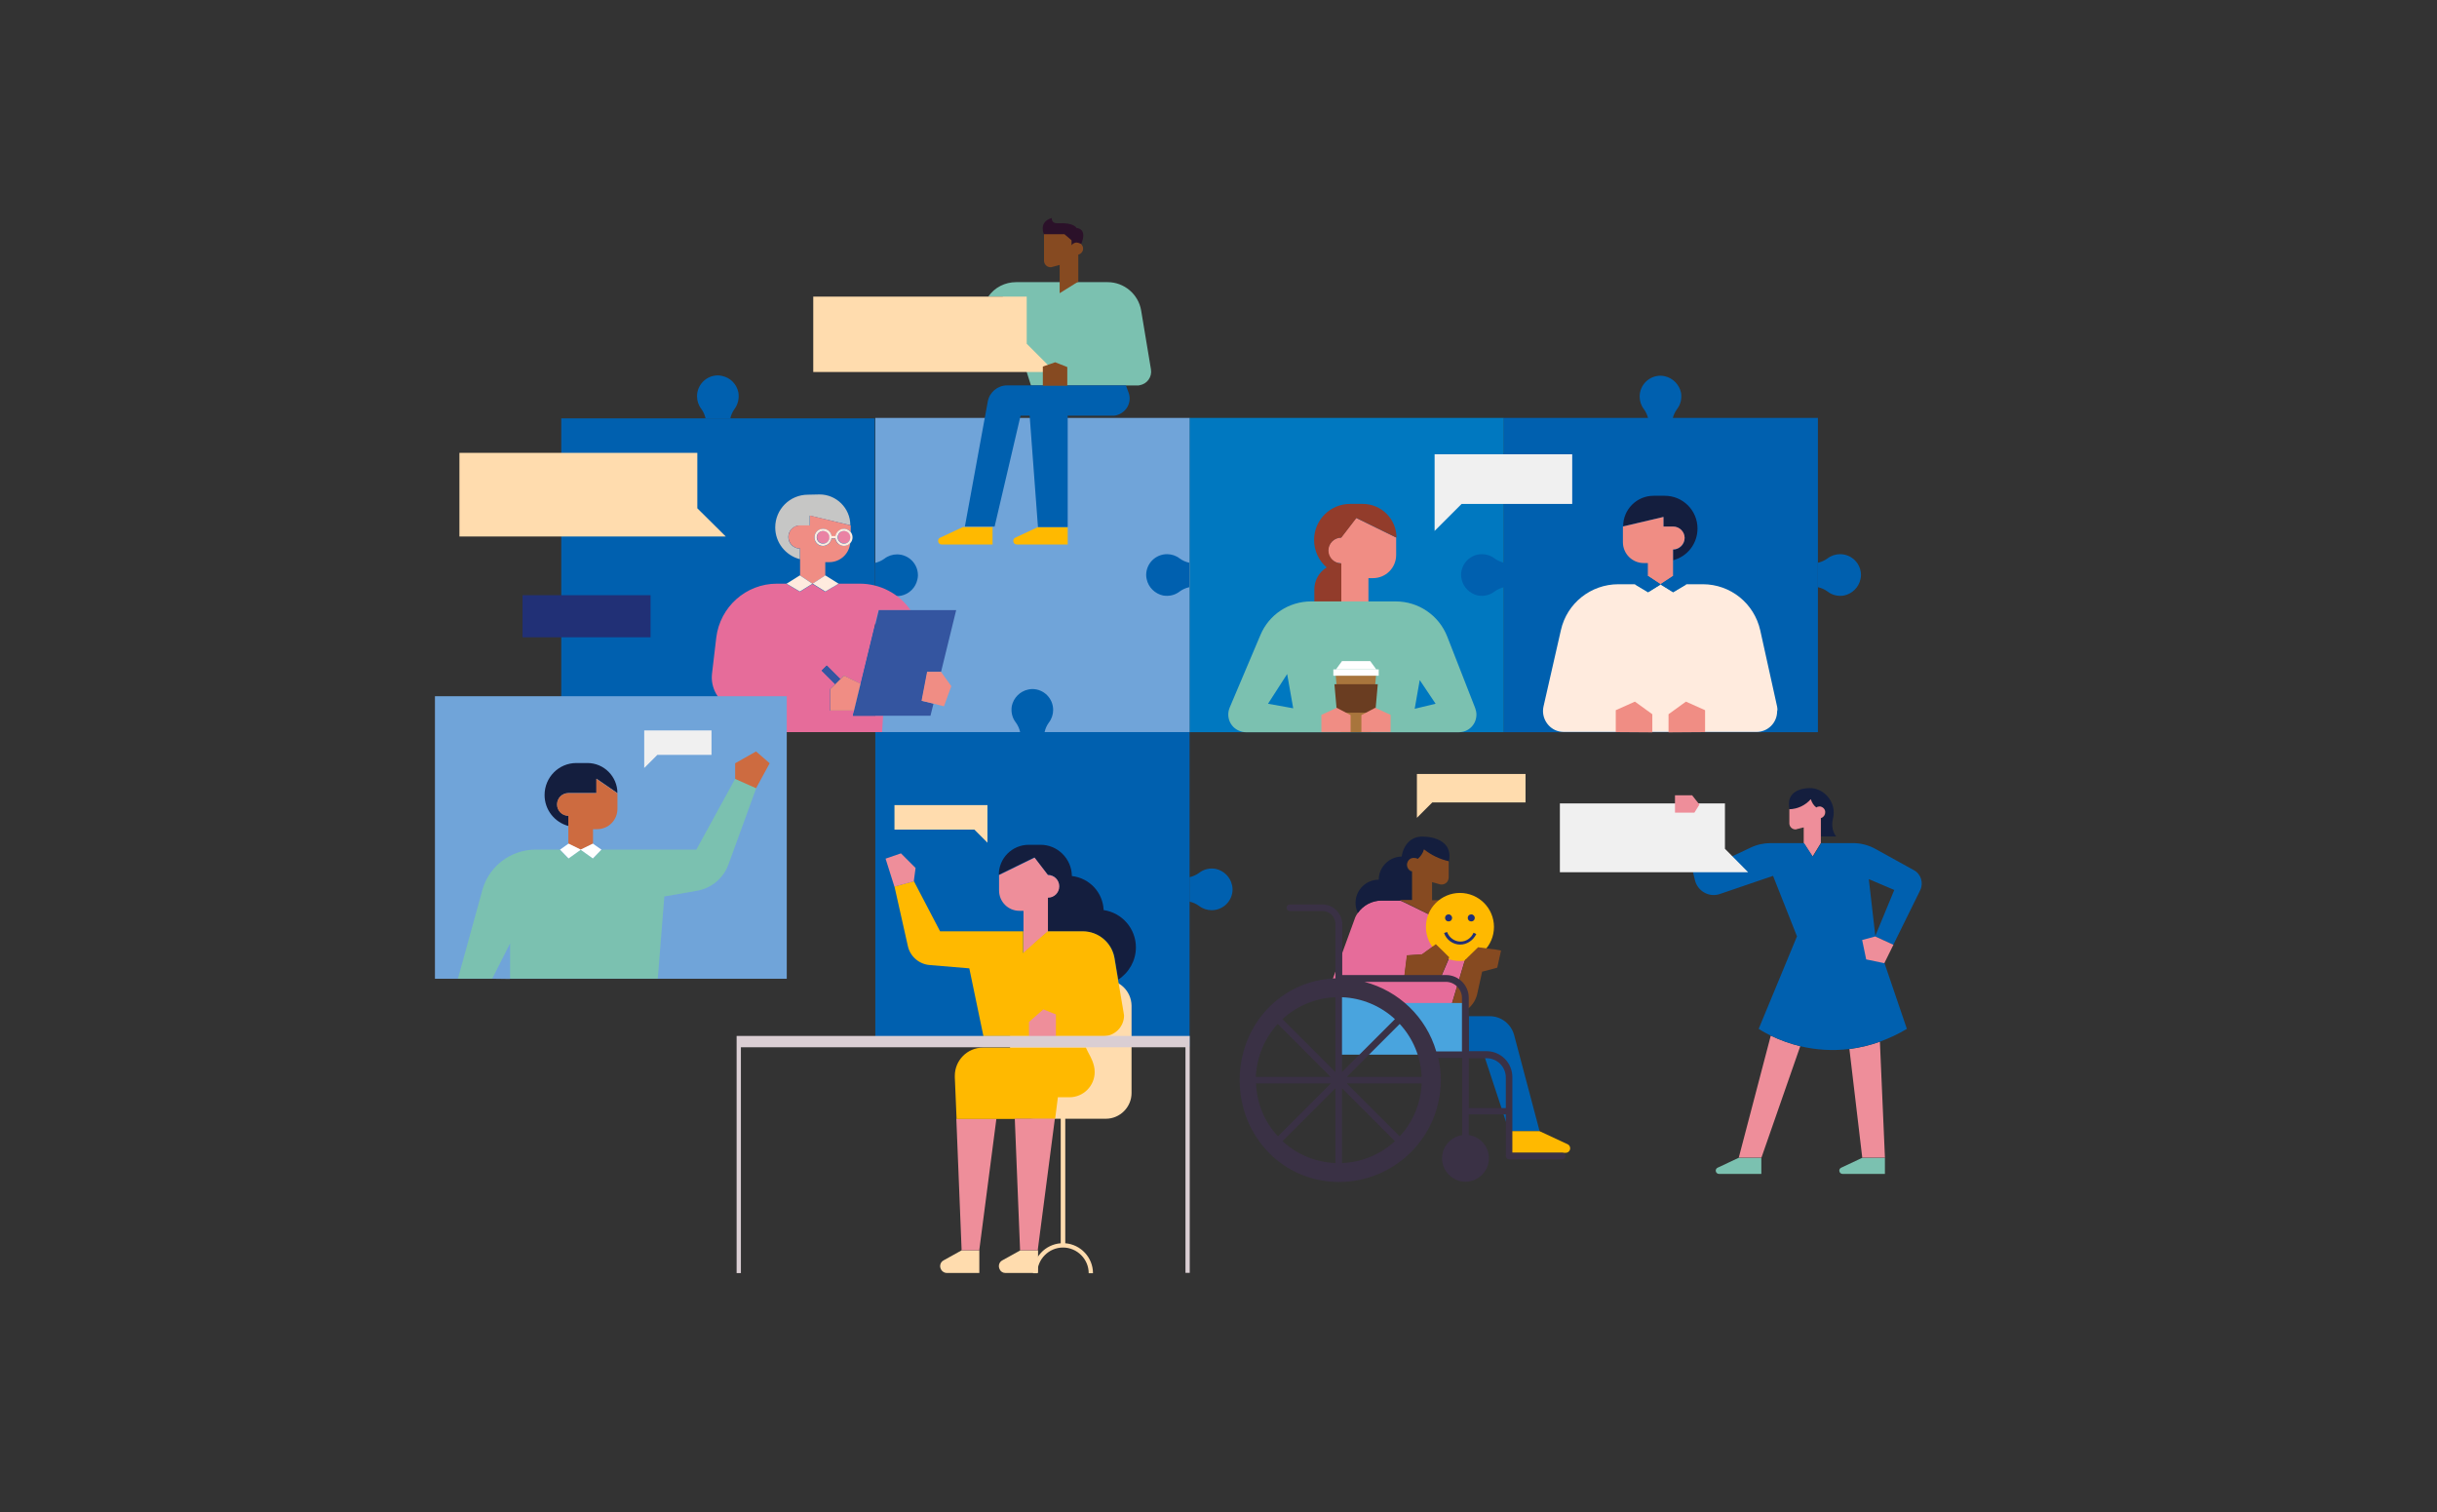 <?xml version="1.0" encoding="utf-8"?>
<!-- Generator: Adobe Illustrator 26.5.0, SVG Export Plug-In . SVG Version: 6.00 Build 0)  -->
<svg version="1.1" id="Layer_1" xmlns="http://www.w3.org/2000/svg" xmlns:xlink="http://www.w3.org/1999/xlink" x="0px" y="0px"
	 viewBox="0 0 967 600" style="enable-background:new 0 0 967 600;" xml:space="preserve">
<rect x="0" y="0" width="967" height="600" fill="#333333" stroke="none"/>
<style type="text/css">
	.st0{fill:#0060AF;}
	.st1{fill:#0078C0;}
	.st2{fill:#70A4D9;}
	.st3{fill:#A3A9D6;}
	.st4{fill:#141E3E;}
	.st5{fill:#F08D84;}
	.st6{fill:#FFEBDE;}
	.st7{fill:#FFDCAE;}
	.st8{fill:#213076;}
	.st9{fill:#923C2B;}
	.st10{fill:#7BC1B0;}
	.st11{fill:#A8753C;}
	.st12{fill:#FFFFFF;}
	.st13{fill:#6A3D21;}
	.st14{fill:#FFB900;}
	.st15{fill:#2B1129;}
	.st16{fill:#864A21;}
	.st17{fill:#F0F0F0;}
	.st18{fill:#E66C9A;}
	.st19{fill:#C6C6C5;}
	.st20{fill:#3455A0;}
	.st21{fill:#EA82A4;}
	.st22{fill:#EE8E9A;}
	.st23{fill:#CD6B40;}
	.st24{fill:#7595BD;}
	.st25{fill:#DACED3;}
	.st26{fill:#E14887;}
	.st27{fill:#49A4DE;}
	.st28{fill:#3A3145;}
</style>
<g>
	<g id="Group_800" transform="translate(-362.158 -973.439)">
		<g id="Group_541" transform="translate(596.605 158.655)">
			<rect id="Rectangle_347" x="362.2" y="980.6" class="st0" width="124.7" height="124.7"/>
		</g>
		<g id="Group_542" transform="translate(471.943 158.655)">
			<rect id="Rectangle_348" x="362.2" y="980.6" class="st1" width="124.7" height="124.7"/>
		</g>
		<g id="Group_543" transform="translate(347.281 158.655)">
			<rect id="Rectangle_349" x="362.2" y="980.6" class="st2" width="124.7" height="124.7"/>
		</g>
		<g id="Group_544" transform="translate(347.281 283.316)">
			<rect id="Rectangle_350" x="362.2" y="980.6" class="st0" width="124.7" height="124.7"/>
		</g>
		<g id="Group_545" transform="translate(454.856 212.722)">
			<path id="Path_907" class="st0" d="M379.2,984c-1.4-0.3-2.7-0.9-3.8-1.7c-1.4-1.1-3.2-1.7-5-1.7c-4.6,0-8.3,3.7-8.3,8.3
				c0,0.6,0.1,1.1,0.2,1.6c0.7,3.3,3.3,5.8,6.5,6.5c2.3,0.4,4.7-0.1,6.6-1.6c1.1-0.8,2.4-1.4,3.8-1.7L379.2,984z"/>
		</g>
		<g id="Group_546" transform="translate(579.811 212.722)">
			<path id="Path_908" class="st0" d="M379.2,984c-1.4-0.3-2.7-0.9-3.8-1.7c-1.4-1.1-3.2-1.7-5-1.7c-4.6,0-8.3,3.7-8.3,8.3
				c0,0.6,0.1,1.1,0.2,1.6c0.7,3.3,3.3,5.8,6.5,6.5c2.3,0.4,4.7-0.1,6.6-1.6c1.1-0.8,2.4-1.4,3.8-1.7L379.2,984z"/>
		</g>
		<g id="Group_547" transform="translate(721.294 212.722)">
			<path id="Path_909" class="st0" d="M362.2,984c1.4-0.3,2.7-0.9,3.8-1.7c1.4-1.1,3.2-1.7,5-1.7c4.6,0,8.3,3.7,8.3,8.3
				c0,0.6-0.1,1.1-0.2,1.6c-0.7,3.3-3.3,5.8-6.5,6.5c-2.3,0.4-4.7-0.1-6.6-1.6c-1.1-0.8-2.4-1.4-3.8-1.7L362.2,984z"/>
		</g>
		<g id="Group_548" transform="translate(471.944 337.384)">
			<path id="Path_910" class="st0" d="M362.2,993.8c1.4,0.3,2.7,0.9,3.8,1.7c1.4,1.1,3.2,1.7,5,1.7c4.6,0,8.3-3.7,8.3-8.3
				c0-0.6-0.1-1.1-0.2-1.6c-0.7-3.3-3.3-5.8-6.5-6.5c-2.3-0.4-4.7,0.1-6.6,1.6c-1.1,0.8-2.4,1.4-3.8,1.7L362.2,993.8z"/>
		</g>
		<g id="Group_549" transform="translate(401.349 266.23)">
			<path id="Path_911" class="st0" d="M375.3,997.7c0.3-1.4,0.9-2.7,1.7-3.8c1.1-1.4,1.7-3.2,1.7-5c0-4.6-3.7-8.3-8.3-8.3
				c-0.6,0-1.1,0.1-1.6,0.2c-3.3,0.7-5.8,3.3-6.5,6.5c-0.4,2.3,0.1,4.7,1.6,6.6c0.8,1.1,1.4,2.4,1.7,3.8H375.3z"/>
		</g>
		<g id="Group_550" transform="translate(526.011 266.23)">
			<path id="Path_912" class="st3" d="M375.3,997.7c0.3-1.4,0.9-2.7,1.7-3.8c1.1-1.4,1.7-3.2,1.7-5c0-4.6-3.7-8.3-8.3-8.3
				c-0.6,0-1.1,0.1-1.6,0.2c-3.3,0.7-5.8,3.3-6.5,6.5c-0.4,2.3,0.1,4.7,1.6,6.6c0.8,1.1,1.4,2.4,1.7,3.8H375.3z"/>
		</g>
		<g id="Group_552" transform="translate(650.672 141.906)">
			<path id="Path_914" class="st0" d="M365.5,997.7c-0.3-1.4-0.9-2.7-1.7-3.8c-1.1-1.4-1.7-3.2-1.7-5c0-4.6,3.7-8.3,8.3-8.3
				c0.6,0,1.1,0.1,1.6,0.2c3.3,0.7,5.8,3.3,6.5,6.5c0.4,2.3-0.1,4.7-1.6,6.6c-0.8,1.1-1.4,2.4-1.7,3.8L365.5,997.7z"/>
		</g>
		<g id="Group_558" transform="translate(612.324 189.651)">
			<g id="Group_554" transform="translate(0 0)">
				<path id="Path_915" class="st4" d="M409.9,988.9v3.8h3.8c2.5,0,4.6,2.1,4.6,4.6c0,2.5-2.1,4.6-4.6,4.6c0,0,0,0,0,0v4.2
					c5.7-1.5,9.7-6.6,9.7-12.6l0,0c0-7.2-5.8-13-13-13l0,0H406c-6.7,0-12.1,5.4-12.1,12.1l0,0L409.9,988.9z"/>
				<path id="Path_916" class="st5" d="M413.7,992.7h-3.8v-3.8l-16.1,3.8v6.2c0,4.6,3.7,8.3,8.3,8.3c0,0,0,0,0,0h1.6v5.1l5,3.3
					l5-3.3v-10.5c2.5,0,4.6-2.1,4.6-4.6c0,0,0,0,0,0C418.3,994.8,416.3,992.7,413.7,992.7z"/>
				<path id="Path_917" class="st6" d="M455,1064.2l-6.7-30.3c-2.4-10.7-11.8-18.3-22.8-18.3H419l-5.2,3.1l-5-3.1l-5,3.1l-5.2-3.1
					H392c-10.9,0-20.4,7.5-22.8,18.2l-6.9,30.3c-1,4.4,1.8,8.9,6.2,9.9c0.6,0.1,1.2,0.2,1.8,0.2h76.5c4.6,0,8.2-3.7,8.2-8.2
					C455.2,1065.4,455.1,1064.8,455,1064.2z"/>
				<g id="Group_553" transform="translate(36.403 31.801)">
					<path id="Path_918" class="st0" d="M362.2,983.9l5.2,3.1l5-3.1l-5-3.3L362.2,983.9z"/>
					<path id="Path_919" class="st0" d="M377.3,980.6l-5,3.3l5,3.1l5.2-3.1L377.3,980.6z"/>
				</g>
			</g>
			<g id="Group_557" transform="translate(28.768 81.476)">
				<g id="Group_555" transform="translate(20.941)">
					<path id="Path_920" class="st5" d="M376.7,992.8v-8.7l-7.6-3.4l-6.9,5v7.2L376.7,992.8z"/>
				</g>
				<g id="Group_556">
					<path id="Path_921" class="st5" d="M362.2,992.8v-8.7l7.6-3.4l6.9,5v7.2L362.2,992.8z"/>
				</g>
			</g>
		</g>
		<g id="Group_559" transform="translate(347.096 212.805)">
			<path id="Path_922" class="st0" d="M362.2,984c1.4-0.3,2.7-0.9,3.8-1.7c1.4-1.1,3.2-1.7,5-1.7c4.6,0,8.3,3.7,8.3,8.3
				c0,0.6-0.1,1.1-0.2,1.6c-0.7,3.3-3.2,5.8-6.5,6.5c-2.3,0.4-4.7-0.1-6.6-1.6c-1.1-0.8-2.4-1.4-3.8-1.7L362.2,984z"/>
		</g>
		<g id="Group_560" transform="translate(276.636 141.785)">
			<path id="Path_923" class="st0" d="M365.5,997.7c-0.3-1.4-0.9-2.7-1.7-3.8c-1.1-1.4-1.7-3.2-1.7-5c0-4.6,3.7-8.3,8.3-8.3
				c0.5,0,1.1,0.1,1.6,0.2c3.3,0.7,5.8,3.2,6.5,6.5c0.4,2.3-0.1,4.7-1.5,6.6c-0.8,1.1-1.4,2.4-1.7,3.8L365.5,997.7z"/>
		</g>
		<g id="Group_561" transform="translate(222.672 158.839)">
			<rect id="Rectangle_351" x="362.2" y="980.6" class="st0" width="124.4" height="124.4"/>
		</g>
		<g id="Group_564" transform="translate(182.258 172.517)">
			<path id="Path_924" class="st7" d="M456.6,1002.6v-22h-94.4v33.2h105.7L456.6,1002.6z"/>
		</g>
		<rect id="Rectangle_355" x="569.5" y="1209.6" class="st8" width="50.8" height="16.7"/>
		<g id="Group_587" transform="translate(487.304 192.771)">
			<g id="Group_586" transform="translate(0 0)">
				<g id="Group_585">
					<g id="Group_568">
						<g id="Group_567" transform="translate(34.084)">
							<g id="Group_565" transform="translate(5.665 5.557)">
								<path id="Path_925" class="st5" d="M367.2,988.4l6-7.8l15.9,7.8l0,0v6.9c0,5.1-4.1,9.2-9.2,9.2h-1.8v19.3l-11-10v-15.2
									c-2.8,0-5.1-2.3-5.1-5.1l0,0C362.2,990.7,364.4,988.4,367.2,988.4z"/>
							</g>
							<g id="Group_566">
								<path id="Path_926" class="st9" d="M367.2,1005.8c-3.2-2.7-5-6.7-5-10.9c0-7.9,6.4-14.3,14.3-14.3c0,0,0,0,0,0h5
									c7.4,0,13.4,6,13.4,13.4v0l-15.9-7.8l-6,7.8c-2.8,0-5.1,2.3-5.1,5.1c0,0,0,0,0,0c0,2.8,2.3,5.1,5.1,5.1l0,0v21.6
									c0,5.9-4.8,10.7-10.7,10.7l0,0l0,0v-21.6C362.2,1011.1,364.1,1007.7,367.2,1005.8z"/>
							</g>
						</g>
						<path id="Path_927" class="st10" d="M460.2,1061.6l-11.1-28.4c-3.3-8.4-11.4-13.9-20.4-13.9h-33.6c-8.8,0-16.7,5.2-20.1,13.3
							l-12.2,28.8c-1.5,3.6,0.1,7.7,3.7,9.2c0.9,0.4,1.8,0.6,2.7,0.6h84.5c3.9,0,7-3.1,7-7C460.7,1063.3,460.5,1062.4,460.2,1061.6z
							 M378,1059.9l7.6-11.8l2.4,13.6L378,1059.9z M436.2,1061.9l2-11.4l6.3,9.4L436.2,1061.9z"/>
					</g>
					<g id="Group_582" transform="translate(41.727 62.367)">
						<g id="Group_571" transform="translate(1.036 5.787)">
							<g id="Group_570">
								<g id="Group_569">
									<path id="Path_928" class="st11" d="M376.1,1003h-12l-2-22.4h16L376.1,1003z"/>
								</g>
							</g>
						</g>
						<g id="Group_577">
							<g id="Group_573" transform="translate(0 3.306)">
								<g id="Group_572">
									<rect id="Rectangle_356" x="362.2" y="980.6" class="st12" width="18" height="2.5"/>
								</g>
							</g>
							<g id="Group_576" transform="translate(1.036)">
								<g id="Group_575">
									<g id="Group_574">
										<path id="Path_929" class="st12" d="M375.8,980.6h-11.2l-2.4,3.3h16L375.8,980.6z"/>
									</g>
								</g>
							</g>
						</g>
						<g id="Group_581" transform="translate(0.428 9.183)">
							<g id="Group_580">
								<g id="Group_579">
									<g id="Group_578">
										<path id="Path_930" class="st13" d="M362.2,980.6l1,11.3h15.2l1-11.3H362.2z"/>
									</g>
								</g>
							</g>
						</g>
					</g>
					<g id="Group_583" transform="translate(36.977 80.91)">
						<path id="Path_931" class="st5" d="M362.2,983.4l6.1-2.8l5.5,2.9v6.7h-11.6V983.4z"/>
					</g>
					<g id="Group_584" transform="translate(52.948 80.91)">
						<path id="Path_932" class="st5" d="M373.7,983.4l-6.1-2.8l-5.5,2.9v6.7h11.6L373.7,983.4z"/>
					</g>
				</g>
			</g>
		</g>
		<g id="Group_599" transform="translate(322.756 79.214)">
			<g id="Group_590" transform="translate(69.302 25.476)">
				<path id="Path_934" class="st10" d="M362.2,986.5L362.2,986.5c2.5-3.7,6.7-5.8,11.1-5.8h36.3c6.6,0,12.2,4.8,13.3,11.2l3.9,23.4
					c0.5,3-1.5,5.8-4.5,6.3c-0.3,0.1-0.6,0.1-0.9,0.1h-42.2L368,986.5H362.2z"/>
			</g>
			<g id="Group_591" transform="translate(49.448 122.763)">
				<path id="Path_935" class="st14" d="M372,980.6l-9,4.2c-0.5,0.2-0.8,0.7-0.8,1.3l0,0c0,0.8,0.6,1.4,1.4,1.4l0,0h20.2v-6.9
					L372,980.6z"/>
			</g>
			<g id="Group_592" transform="translate(79.269 122.763)">
				<path id="Path_936" class="st14" d="M372,980.6l-9,4.2c-0.5,0.2-0.8,0.7-0.8,1.3l0,0c0,0.8,0.6,1.4,1.4,1.4c0,0,0,0,0,0h20.2
					v-6.9L372,980.6z"/>
			</g>
			<g id="Group_595" transform="translate(91.002)">
				<g id="Group_593">
					<path id="Path_937" class="st15" d="M375.6,984.7c-1.3-1.9-5-2-7.6-1.9s-2.2-2.1-2.2-2.1c-5.6,1.6-3.1,6.7-3.1,6.7h8.1l2.8,2.4
						v2c0.5-0.7,1.2-1.1,2.1-1.1c0.2,0,0.4,0,0.5,0.1h0c0.4,0.1,0.8,0.3,1.1,0.5C380.2,984.8,375.6,984.7,375.6,984.7z"/>
				</g>
				<g id="Group_594" transform="translate(0.569 6.655)">
					<path id="Path_938" class="st16" d="M375.6,983.9L375.6,983.9c-0.2,0-0.4-0.1-0.5-0.1c-0.8,0-1.6,0.4-2.1,1.1v-2l-2.8-2.4h-8.1
						V991c0,1.4,1.1,2.6,2.6,2.6c0.2,0,0.4,0,0.6-0.1l3-0.8v11.2l7.4-4.6l0-10.7c1.1-0.3,1.9-1.2,1.9-2.4c0-0.7-0.3-1.4-0.9-1.9
						C376.4,984.2,376,984,375.6,983.9z"/>
				</g>
			</g>
			<g id="Group_596" transform="translate(60.066 66.546)">
				<path id="Path_939" class="st0" d="M371.3,986.9c0.7-3.6,3.9-6.3,7.6-6.3h47.2l1,2.7c1.4,3.6-0.4,7.5-4,8.9
					c-0.8,0.3-1.6,0.5-2.4,0.4H403v44.2h-11.8l-3.3-44.2h-3.6l-10.3,44h-11.8L371.3,986.9z"/>
			</g>
			<g id="Group_597" transform="translate(0 31.322)">
				<path id="Path_940" class="st7" d="M446.8,980.6v18.7l11.2,11.2h-95.9v-29.9L446.8,980.6z"/>
			</g>
			<g id="Group_598" transform="translate(91.001 57.264)">
				<path id="Path_941" class="st16" d="M371.9,982.6l-4.8-1.9l-4.9,1.7v7.6h9.7V982.6z"/>
			</g>
		</g>
		<g id="Group_601" transform="translate(569.213 173.1)">
			<g id="Group_600">
				<path id="Path_942" class="st17" d="M362.2,980.6v30.4l10.7-10.7h43.9v-19.7H362.2z"/>
			</g>
		</g>
		<g id="Group_613" transform="translate(282.47 189.022)">
			<path id="Path_948" class="st3" d="M402.3,1015.9l-0.1,0.1l-0.2-0.1H402.3z"/>
			<path id="Path_949" class="st18" d="M369.8,1065.1l0.7,9.8h59.2l0.4-6.5h-12l10.2-41.9H441c-4.6-6.6-12.1-10.5-20.2-10.5h-8.6
				l0.2,0.1l-5.3,3.1l-5-3.1l-5,3.1l-5.3-3.1l0.2-0.1h-4c-12.3,0-22.6,9.2-24.1,21.4l-1.7,14.4
				C361.6,1057.3,364.6,1062.8,369.8,1065.1z M411.1,1055.9l-5.4-5.4l2-2l5.4,5.4l1.4-1.4l6.6,3.2l-2.6,10.7h-9.4v-8.6L411.1,1055.9
				z"/>
			<path id="Path_950" class="st19" d="M404.9,980.6c6.7,0,12.2,5.5,12.2,12.2l0,0L401,989v3.9h-3.9c-2.6,0-4.6,2.1-4.6,4.6
				c0,2.6,2.1,4.6,4.6,4.6v4.2c-5.8-1.5-9.8-6.7-9.8-12.6c0-7.2,5.8-13,13-13"/>
			<path id="Path_951" class="st20" d="M459.1,1026.5l-6,24.5h-5.4l-2.2,11.5l4.6,1.1l-1.2,4.8h-30.7l10.2-41.9L459.1,1026.5"/>
			<path id="Path_952" class="st20" d="M407.8,1048.5l5.4,5.4l-2,2l-5.4-5.4L407.8,1048.5z"/>
			<g id="Group_611" transform="translate(30.357 8.367)">
				<path id="Path_953" class="st21" d="M384.3,991.7c-1.4,0-2.5-1.1-2.5-2.5c0-0.2,0-0.5,0.1-0.7c0.3-1,1.1-1.7,2.2-1.8
					c0.1,0,0.2,0,0.2,0c1.4,0,2.5,1.1,2.5,2.5C386.8,990.6,385.7,991.7,384.3,991.7C384.3,991.7,384.3,991.7,384.3,991.7z"/>
				<path id="Path_954" class="st5" d="M366.8,984.5h3.9v-3.9l16.2,3.9v2.6c-0.5-0.5-1.1-0.9-1.8-1.1c-0.2-0.1-0.5-0.1-0.8-0.1
					c-1.7,0-3.1,1.3-3.4,2.9h-1.6c-0.2-1.7-1.7-2.9-3.4-2.9c-1.9,0-3.4,1.5-3.4,3.4c0,1.9,1.5,3.4,3.4,3.4c0.4,0,0.9-0.1,1.3-0.3
					c0.6-0.3,1.2-0.7,1.5-1.3c0.3-0.4,0.5-0.9,0.5-1.4h1.6c0.2,1.7,1.7,2.9,3.4,2.9c1,0,1.9-0.4,2.5-1.1c-0.4,4.3-4,7.6-8.3,7.6
					h-1.6v5.3l0,0l-4.9,3.2h-0.3l-4.8-3.2v-10.7c-2.6,0-4.6-2.1-4.6-4.6C362.2,986.5,364.2,984.5,366.8,984.5z"/>
				<path id="Path_955" class="st21" d="M373.5,989.2c0-1.4,1.1-2.5,2.5-2.5s2.5,1.1,2.5,2.5c0,1.4-1.1,2.5-2.5,2.5
					S373.5,990.6,373.5,989.2z"/>
				<path id="Path_956" class="st5" d="M382.8,1045.5l1.4-1.4l6.6,3.2l-2.6,10.7h-9.4v-8.6l1.9-1.8L382.8,1045.5z"/>
				<path id="Path_957" class="st5" d="M422.7,1042.6l4.1,5.7l-2.9,8l-4.3-1.1l-4.6-1.1l2.2-11.5L422.7,1042.6z"/>
			</g>
			<g id="Group_612" transform="translate(29.673 13.61)">
				<path id="Path_958" class="st6" d="M384.9,987.4c1,0,1.9-0.4,2.5-1.1c0.6-0.6,0.9-1.4,0.9-2.3c0-0.8-0.3-1.6-0.8-2.2
					c-0.5-0.5-1.1-0.9-1.8-1.1c-0.2-0.1-0.5-0.1-0.8-0.1c-1.7,0-3.1,1.3-3.4,2.9H380c-0.2-1.7-1.7-2.9-3.4-2.9
					c-1.9,0-3.4,1.5-3.4,3.4c0,1.9,1.5,3.4,3.4,3.4c0.4,0,0.9-0.1,1.3-0.3c0.6-0.3,1.2-0.7,1.5-1.3c0.3-0.4,0.5-0.9,0.5-1.4h1.6
					C381.8,986.1,383.2,987.4,384.9,987.4z M379.1,984c0,1.4-1.1,2.5-2.5,2.5s-2.5-1.1-2.5-2.5c0-1.4,1.1-2.5,2.5-2.5
					S379.1,982.6,379.1,984C379.1,984,379.1,984,379.1,984L379.1,984z M382.4,984c0-0.2,0-0.5,0.1-0.7c0.3-1,1.1-1.7,2.2-1.8
					c0.1,0,0.2,0,0.2,0c1.4,0,2.5,1.1,2.5,2.5c0,1.4-1.1,2.5-2.5,2.5C383.6,986.5,382.4,985.4,382.4,984L382.4,984z"/>
				<path id="Path_959" class="st6" d="M372.6,1002.3l4.9-3.2l0,0l5.1,3.2l0.2,0.1l-5.3,3.1l-5-3.1L372.6,1002.3z"/>
				<path id="Path_960" class="st6" d="M362.3,1002.3l5.1-3.2l0,0l4.8,3.2l0,0l0.2,0.1l-5,3.1l-5.3-3.1L362.3,1002.3z"/>
			</g>
		</g>
		<g id="Group_645" transform="translate(143.245 269.084)">
			<g id="Group_619" transform="translate(208.209 59.047)">
				<path id="Path_961" class="st7" d="M449.4,1034.1h-27.7c-5.6,0-10.2,4.6-10.2,10.2v34.7c0,5.6,4.6,10.2,10.2,10.2h9.9v49.4
					c-6.2,0.5-11,5.6-11,11.9h1.7c0-5.6,4.6-10.2,10.2-10.2c5.6,0,10.2,4.6,10.2,10.2h1.7c0-6.2-4.8-11.4-11-11.9v-49.4h16.1
					c5.6,0,10.2-4.6,10.2-10.2v-34.7C459.6,1038.6,455,1034.1,449.4,1034.1z"/>
				<g id="Group_618">
					<g id="Group_616" transform="translate(3.428)">
						<path id="Path_962" class="st4" d="M458,1021.2c0-7.4-5.4-13.7-12.8-14.8c-0.3-7-5.6-12.7-12.6-13.5
							c-0.1-6.9-5.7-12.5-12.6-12.4c0,0-0.1,0-0.1,0h-4.4c-6.6,0-11.9,5.3-11.9,11.9l0,0l14.1-6.9l5.3,6.9c2.5,0,4.5,2,4.5,4.5v0
							c0,2.5-2,4.5-4.5,4.5l0,0v13.5H437c6.2,0,11.6,4.5,12.6,10.7l1.4,8.4C455.3,1031.2,458,1026.4,458,1021.2z"/>
						<path id="Path_963" class="st22" d="M423.1,992.5l-5.3-6.9l-14.1,6.9l0,0v6.1c0,4.5,3.6,8.1,8.1,8.1h1.6v16.9l5.8-5.2l3.9-3.4
							l0,0v-13.5c2.5,0,4.5-2,4.5-4.5l0,0C427.6,994.5,425.6,992.5,423.1,992.5C423.1,992.5,423.1,992.5,423.1,992.5z"/>
						<g id="Group_615" transform="translate(0 14.425)">
							<path id="Path_964" class="st14" d="M453.1,1032.5l-2.2-13l-1.4-8.4c-1-6.1-6.3-10.7-12.6-10.7h-13.9l-3.9,3.4l-5.8,5.2v-8.6
								h-33l-10.4-19.9l-7.7,2.1l5.3,23.6c0.9,4.2,4.5,7.3,8.8,7.6l15.6,1.3l5.6,26.9h47.6c4.5,0,8.2-3.7,8.2-8.2
								C453.2,1033.4,453.2,1033,453.1,1032.5z"/>
						</g>
					</g>
					<path id="Path_965" class="st7" d="M386.4,1150.4h12.9v-9h-7l-7.2,4c-1.3,0.7-1.7,2.3-1,3.6
						C384.6,1149.9,385.5,1150.4,386.4,1150.4z"/>
					<path id="Path_966" class="st7" d="M409.7,1150.4h12.9v-9h-7l-7.2,4c-1.3,0.7-1.7,2.3-1,3.6
						C407.8,1149.9,408.7,1150.4,409.7,1150.4z"/>
					<g id="Group_617" transform="translate(27.374 80.274)">
						<path id="Path_967" class="st22" d="M364.9,1061.1h7l6.8-52.2h-15.9L364.9,1061.1z"/>
						<path id="Path_968" class="st14" d="M417.4,987.9c-0.8-3.1-1.9-4.3-3.2-7.2h-40.8c-6.2,0-11.2,5-11.2,11.2c0,0.2,0,0.3,0,0.5
							l0.7,16.6H402l1.1-8.6h4.6c5.5,0,10-4.5,10-10C417.7,989.5,417.6,988.7,417.4,987.9z"/>
						<path id="Path_969" class="st22" d="M386,1008.9l2.1,52.2h7l6.8-52.2H386z"/>
					</g>
					<path id="Path_970" class="st22" d="M365.6,997.1l7.7-2.1l0.7-5.3l-5.8-5.8l-6.1,2.1L365.6,997.1z"/>
					<path id="Path_971" class="st22" d="M429.8,1056.5H419v-5.7l5.7-5l5,2V1056.5z"/>
				</g>
			</g>
			<g id="Group_638" transform="translate(0 0)">
				<g id="Group_621">
					<g id="Group_620">
						<rect id="Rectangle_359" x="391.5" y="980.6" class="st2" width="139.6" height="112.1"/>
					</g>
				</g>
				<g id="Group_633" transform="translate(38.423 26.606)">
					<g id="Group_623" transform="translate(34.38)">
						<g id="Group_622">
							<path id="Path_972" class="st4" d="M367.2,996.9c0-2.5,2-4.5,4.5-4.5h11.1v-5.7l8.3,5.7l0,0c0-6.5-5.3-11.9-11.9-11.9l0,0
								h-4.4c-7,0-12.6,5.7-12.6,12.7c0,5.8,3.9,10.8,9.5,12.3v-4.1C369.2,1001.4,367.2,999.4,367.2,996.9L367.2,996.9z"/>
						</g>
					</g>
					<g id="Group_625" transform="translate(39.398 6.155)">
						<g id="Group_624">
							<path id="Path_973" class="st23" d="M377.7,980.6v5.7h-11.1c-2.5,0-4.5,2-4.5,4.5c0,2.5,2,4.5,4.5,4.5l0,0v11.1l4.9,2.4
								l4.9-2.4v-5.8h1.6c4.5,0,8.1-3.6,8.1-8.1v-6.1L377.7,980.6z"/>
						</g>
					</g>
					<g id="Group_627" transform="translate(0 6.155)">
						<g id="Group_626">
							<path id="Path_974" class="st10" d="M472.2,980.6l-15.4,28.1h-37.6l-3.4,3.5l-4.9-3.5l-4.9,3.5l-3.4-3.5H393
								c-9.8,0-18.5,6.6-21.1,16l-9.7,35.2h13.6l7.1-14v14h58.6l2.6-32.6l13.1-2.3c5.6-1,10.3-4.9,12.3-10.3l11.1-30.5L472.2,980.6z
								"/>
						</g>
					</g>
					<g id="Group_632" transform="translate(40.498 31.869)">
						<g id="Group_629">
							<g id="Group_628">
								<path id="Path_975" class="st12" d="M362.2,983l3.4,3.5l4.9-3.5l-4.9-2.4L362.2,983z"/>
							</g>
						</g>
						<g id="Group_631" transform="translate(8.241)">
							<g id="Group_630">
								<path id="Path_976" class="st12" d="M367,980.6l-4.9,2.4l4.9,3.5l3.4-3.5L367,980.6z"/>
							</g>
						</g>
					</g>
				</g>
				<g id="Group_635" transform="translate(148.42 21.904)">
					<g id="Group_634">
						<path id="Path_977" class="st23" d="M362.2,991.5v-6.2l8.3-4.7l5.4,4.7l-5.4,9.9L362.2,991.5z"/>
					</g>
				</g>
				<g id="Group_637" transform="translate(51.946 112.115)">
					<g id="Group_636">
						<path id="Path_978" class="st24" d="M362.2,980.7h7.1v-0.1L362.2,980.7L362.2,980.7z"/>
					</g>
				</g>
			</g>
			<g id="Group_640" transform="translate(149.002 134.89)">
				<g id="Group_639">
					<path id="Path_979" class="st25" d="M362.2,980.6v94h1.7V985h176.4v89.5h1.7v-94H362.2z"/>
				</g>
			</g>
			<g id="Group_642" transform="translate(112.339 13.576)">
				<g id="Group_641">
					<path id="Path_980" class="st17" d="M362.2,980.6v14.9l5.2-5.2h21.5v-9.7L362.2,980.6z"/>
				</g>
			</g>
			<g id="Group_644" transform="translate(211.638 43.211)">
				<g id="Group_643">
					<path id="Path_981" class="st7" d="M399.1,980.6v14.9l-5.2-5.2h-31.7v-9.7L399.1,980.6z"/>
				</g>
			</g>
		</g>
		<g id="Group_664" transform="translate(502.863 299.932)">
			<g id="Group_654" transform="translate(36.932 24.85)">
				<g id="Group_653">
					<g id="Group_652">
						<g id="Group_647" transform="translate(44.625 25.335)">
							<g id="Group_646">
								<path id="Path_982" class="st26" d="M361.9,994.5h5.6l-0.3-3.5c-0.6-5.9-5.5-10.4-11.5-10.4h-2l-0.1,0.4l-3.3,7.9
									L361.9,994.5L361.9,994.5z"/>
							</g>
						</g>
						<g id="Group_648" transform="translate(0 25.337)">
							<path id="Path_983" class="st18" d="M406.5,994.5l-11.7-5.7l-15.2-7.4l-0.9-0.4l-0.9-0.4h-3.9c0,0-0.1,0-0.1,0l0,0h-3.2
								c-3.7,0-7.3,1.8-9.4,4.9c-0.6,0.8-1.1,1.7-1.4,2.7l-9.6,26.3l27.9,8.9h19.8l5.8-19.4c-2.2,0-4.5-0.4-6.6-1.2l0.4,0.4
								l-3.5,8.2l-1-0.1l-5.4-0.7l-8.2,2.2l1.3-10.4l6-0.4l4-2.9C389.1,997.7,406.4,994.5,406.5,994.5L406.5,994.5z"/>
						</g>
						<g id="Group_649" transform="translate(10.147)">
							<path id="Path_984" class="st4" d="M376.7,980.6c-4.6-0.1-7.6,3.3-8.3,7.9c-5,0.1-9.1,4.2-9.1,9.2c-5.1,0-9.2,4.1-9.2,9.2
								c0,0,0,0,0,0c0,1.4,0.3,2.7,0.9,4c2.2-3.1,5.7-4.9,9.4-4.9h3.2l0,0c0,0,0.1,0,0.1,0h3.9h0h4.9v-11.4c-1.2-0.3-2-1.4-2-2.6
								c0-1.2,0.8-2.2,1.9-2.6c0,0,0.1,0,0.2,0c0.2-0.1,0.5-0.1,0.7-0.1c0.5,0,1,0.2,1.5,0.4c1.2-1,2.1-2.3,2.5-3.8
								c2.9,2.2,6.2,3.8,9.8,4.7C388.9,982.6,381.4,980.6,376.7,980.6z"/>
						</g>
						<g id="Group_651" transform="translate(27.603 5.158)">
							<g id="Group_650">
								<path id="Path_985" class="st16" d="M367.2,1009l3.3-7.9l0.1-0.4l0,0H363v-7.2l3.2,0.9c1.5,0.3,3-0.6,3.3-2.1
									c0-0.2,0.1-0.4,0.1-0.6v-6.5c-3.6-0.8-6.9-2.4-9.8-4.7c-0.4,1.5-1.3,2.8-2.5,3.8c-0.4-0.3-0.9-0.4-1.5-0.4
									c-0.3,0-0.5,0-0.7,0.1c0,0-0.1,0-0.2,0c-1.1,0.4-1.8,1.4-1.8,2.6c0,1.2,0.8,2.3,2,2.6v11.4h-4.9h0l0.9,0.4l0.9,0.4
									L367.2,1009z"/>
							</g>
						</g>
					</g>
				</g>
			</g>
			<circle id="Ellipse_101" class="st14" cx="438.6" cy="1041.3" r="13.5"/>
			<path id="Path_986" class="st8" d="M438.7,1048.3c-2.9,0-5.5-1.9-6.4-4.6l1.2-0.4c0.8,2.2,2.9,3.8,5.3,3.8c2.3,0,4.3-1.4,5.2-3.5
				l1.1,0.5C443.9,1046.6,441.4,1048.3,438.7,1048.3z"/>
			<g id="Group_655" transform="translate(82.493 55.709)">
				<path id="Path_987" class="st8" d="M353,982c0,0.8-0.6,1.4-1.4,1.4c0,0,0,0,0,0c-0.8,0-1.4-0.6-1.4-1.4c0-0.8,0.6-1.4,1.4-1.4
					l0,0C352.4,980.6,353,981.3,353,982C353,982,353,982,353,982z"/>
				<path id="Path_988" class="st8" d="M362,982c0,0.8-0.6,1.4-1.4,1.4l0,0c-0.8,0-1.4-0.6-1.4-1.4c0-0.8,0.6-1.4,1.4-1.4
					c0,0,0,0,0,0C361.4,980.6,362,981.3,362,982C362,982,362,982,362,982z"/>
			</g>
			<g id="Group_657" transform="translate(72.326)">
				<g id="Group_656">
					<path id="Path_989" class="st7" d="M349.2,980.6V998l6.1-6.1h37v-11.3H349.2z"/>
				</g>
			</g>
			<g id="Group_658" transform="translate(66.137 67.536)">
				<path id="Path_990" class="st16" d="M366,983.6l-3.1-3l-1.5,1.1l-4,2.9l-6,0.4l-1.3,10.4l8.2-2.2l5.4,0.7l1,0.1l3.5-8.2
					l-0.4-0.4L366,983.6z"/>
			</g>
			<g id="Group_659" transform="translate(84.604 68.751)">
				<path id="Path_991" class="st16" d="M368.1,981.5l-3.2-0.4l-3.7-0.5l-3.9,3.8l-0.2,0.2l-0.8,0.8c-0.1,0-0.2,0-0.2,0l-5.8,19.4
					l0.3,2.6c5-0.1,9.3-3.6,10.3-8.5l1.9-8.6l6-1.6l1.5-6.8L368.1,981.5z"/>
			</g>
			<g id="Group_663" transform="translate(0 51.781)">
				<g id="Group_660" transform="translate(91.91 44.331)">
					<path id="Path_992" class="st0" d="M378.3,1026.2l-10.1-38.1c-1.2-4.4-5.1-7.5-9.7-7.5h-8.3v15.3h6l10,30.3L378.3,1026.2z"/>
				</g>
				<g id="Group_661" transform="translate(40.364 31.582)">
					<path id="Path_993" class="st27" d="M350.2,1008.6h50.2v-20.5h-28.9l-21.3-7.5V1008.6z"/>
				</g>
				<g id="Group_662" transform="translate(107.937 89.932)">
					<path id="Path_994" class="st14" d="M362.2,980.6l11.2,5.2c0.6,0.3,1,0.9,1,1.6l0,0c0,1-0.8,1.8-1.8,1.8h-22.5v-8.6
						L362.2,980.6z"/>
				</g>
				<path id="Path_995" class="st28" d="M351.2,1050.3c0,22.3,17.1,40.4,39.4,40.4c0,0,0,0,0,0c22.3,0,40.4-18.1,40.4-40.4
					c0,0,0,0,0,0c0-2.9-0.3-5.9-1-8.8h9.5v30.5c0,0,0,0.1,0,0.1c-4.6,0.7-8,4.6-8,9.2c0,5.1,4.2,9.3,9.3,9.3s9.3-4.2,9.3-9.3
					c0-4.6-3.4-8.6-8-9.2c0,0,0-0.1,0-0.1v-8.1h14.7v16.5c0,0.7,0.6,1.3,1.3,1.3h21.1c0.7,0,1.3-0.6,1.3-1.3c0,0,0,0,0,0
					c0-0.7-0.6-1.3-1.3-1.3h-19.8v-30c0-5.7-4.6-10.3-10.3-10.3h-7v-21.2c0-5-4.1-9-9-9h-41.2v-20.1c0-4.3-3.5-7.9-7.9-7.9h-12.9
					c-0.7,0-1.3,0.6-1.3,1.3c0,0.7,0.6,1.3,1.3,1.3l0,0H384c2.9,0,5.2,2.3,5.2,5.2v21.5v0C367.4,1010.7,351.2,1028.5,351.2,1050.3z
					 M366.3,1028l21,21h-29.7C358,1041.2,361,1033.7,366.3,1028L366.3,1028z M389.2,1047.1l-21-21c5.7-5.3,13.2-8.4,21-8.7V1047.1z
					 M442.1,1061.4v-19.8h7c4.3,0,7.7,3.4,7.7,7.7v12.1L442.1,1061.4z M429.2,1038.9c-4-13.6-14.8-24-28.5-27.6H433
					c3.5,0,6.4,2.9,6.4,6.4v21.2H429.2z M423.4,1049h-29.7l21-21C420,1033.7,423.1,1041.2,423.4,1049z M414.7,1072.6l-21-21h29.7
					C423.1,1059.4,420,1066.9,414.7,1072.6L414.7,1072.6z M391.8,1053.5l21,21c-5.7,5.3-13.2,8.4-21,8.7V1053.5z M391.8,1017.4
					c7.8,0.3,15.3,3.4,21,8.7l-21,21V1017.4z M368.2,1074.5l21-21v29.7C381.4,1082.9,373.9,1079.8,368.2,1074.5z M357.7,1051.6h29.7
					l-21,21C361,1066.9,358,1059.4,357.7,1051.6z"/>
			</g>
		</g>
		<g id="Group_684" transform="translate(668.215 302.73)">
			<g id="Group_680" transform="translate(48.085 0)">
				<g id="Group_675" transform="translate(43.671)">
					<path id="Path_1002" class="st4" d="M324.8,995.4v7.2h6c0,0-2.4-2.5-1.3-7.1c1.1-4.3-0.9-8.7-4.7-10.9
						c-0.2-0.1-0.4-0.2-0.6-0.3l0,0l0,0c-1.2-0.6-2.5-0.9-3.8-0.9c-4,0-9.7,1.7-8.1,8.5c3.3-0.1,6.3-1.6,8.5-4
						c0.4,1.3,1.1,2.4,2.2,3.3c0.4-0.2,0.8-0.4,1.3-0.4c0.1,0,0.2,0,0.2,0c0.1,0,0.3,0,0.4,0.1c1,0.3,1.7,1.2,1.7,2.3
						C326.5,994.2,325.8,995.1,324.8,995.4z"/>
					<path id="Path_1003" class="st22" d="M324.8,990.8c-0.1,0-0.3-0.1-0.4-0.1c-0.1,0-0.2,0-0.2,0c-0.5,0-0.9,0.1-1.3,0.4
						c-1.1-0.8-1.8-2-2.2-3.3c-2.2,2.5-5.2,3.9-8.5,4v5.6c0,1.3,1.1,2.4,2.4,2.4c0.2,0,0.4,0,0.5-0.1l2.8-0.7v6.2l0,0l3.5,5.4
						l3.3-5.4l0,0v-9.9c1-0.3,1.7-1.2,1.7-2.3C326.5,992.1,325.8,991.1,324.8,990.8z"/>
				</g>
				<g id="Group_676" transform="translate(14.756 146.703)">
					<path id="Path_1004" class="st10" d="M321,983.4l-8.3,3.9c-0.5,0.2-0.8,0.7-0.8,1.2l0,0c0,0.7,0.6,1.3,1.3,1.3H330v-6.4H321z"
						/>
				</g>
				<g id="Group_677" transform="translate(63.788 146.703)">
					<path id="Path_1005" class="st10" d="M321,983.4l-8.3,3.9c-0.5,0.2-0.8,0.7-0.8,1.2l0,0c0,0.7,0.6,1.3,1.3,1.3H330v-6.4H321z"
						/>
				</g>
				<g id="Group_678" transform="translate(0 6.527)">
					<path id="Path_1006" class="st22" d="M335.8,1123.5h9l15.4-44.2c-4-1-8-2.4-11.7-4.2L335.8,1123.5z"/>
					<path id="Path_1007" class="st22" d="M384.8,1123.5h9l-2-46c-3.9,1.4-8,2.4-12.1,2.9L384.8,1123.5z"/>
					<path id="Path_1008" class="st0" d="M407.8,1017.4c1.4-2.9,0.3-6.5-2.6-8L390,1001c-2.7-1.5-5.8-2.3-8.9-2.3h-12.6l-3.3,5.4
						l-3.5-5.4h-13.2c-2.8,0-5.5,0.6-8,1.8l-12.7,6l-7.5-23.2l-8.3,3.2l6.4,26.9c1,4.1,5.1,6.7,9.2,5.7c0.2-0.1,0.5-0.1,0.7-0.2
						l21.1-7.2l9.5,24l-15.2,36.7c1.5,1,3.2,1.9,4.8,2.7c3.7,1.8,7.7,3.2,11.7,4.2c6.4,1.5,13,1.9,19.5,1.1
						c4.1-0.5,8.2-1.5,12.1-2.9c3.7-1.4,7.3-3,10.7-5.1l-12.5-36.7l-2.6-22.7l10.1,4.3l-7.6,18.4l7.2,3.4L407.8,1017.4z"/>
				</g>
				<g id="Group_679" transform="translate(72.86 58.878)">
					<path id="Path_1009" class="st22" d="M317.1,983.4l-5.2,1.4l1.6,7.7l7.2,1.5l3.6-7.3L317.1,983.4z"/>
				</g>
			</g>
			<g id="Group_682" transform="translate(0 6.088)">
				<g id="Group_681">
					<path id="Path_1010" class="st17" d="M378.4,1001.4v-18h-65.5v27.3h74.7L378.4,1001.4z"/>
				</g>
			</g>
			<g id="Group_683" transform="translate(46.777 2.854)">
				<path id="Path_1011" class="st22" d="M311.9,983.4h6.7l2.9,3.7l-2,3.2h-7.7V983.4z"/>
			</g>
		</g>
	</g>
</g>
</svg>
